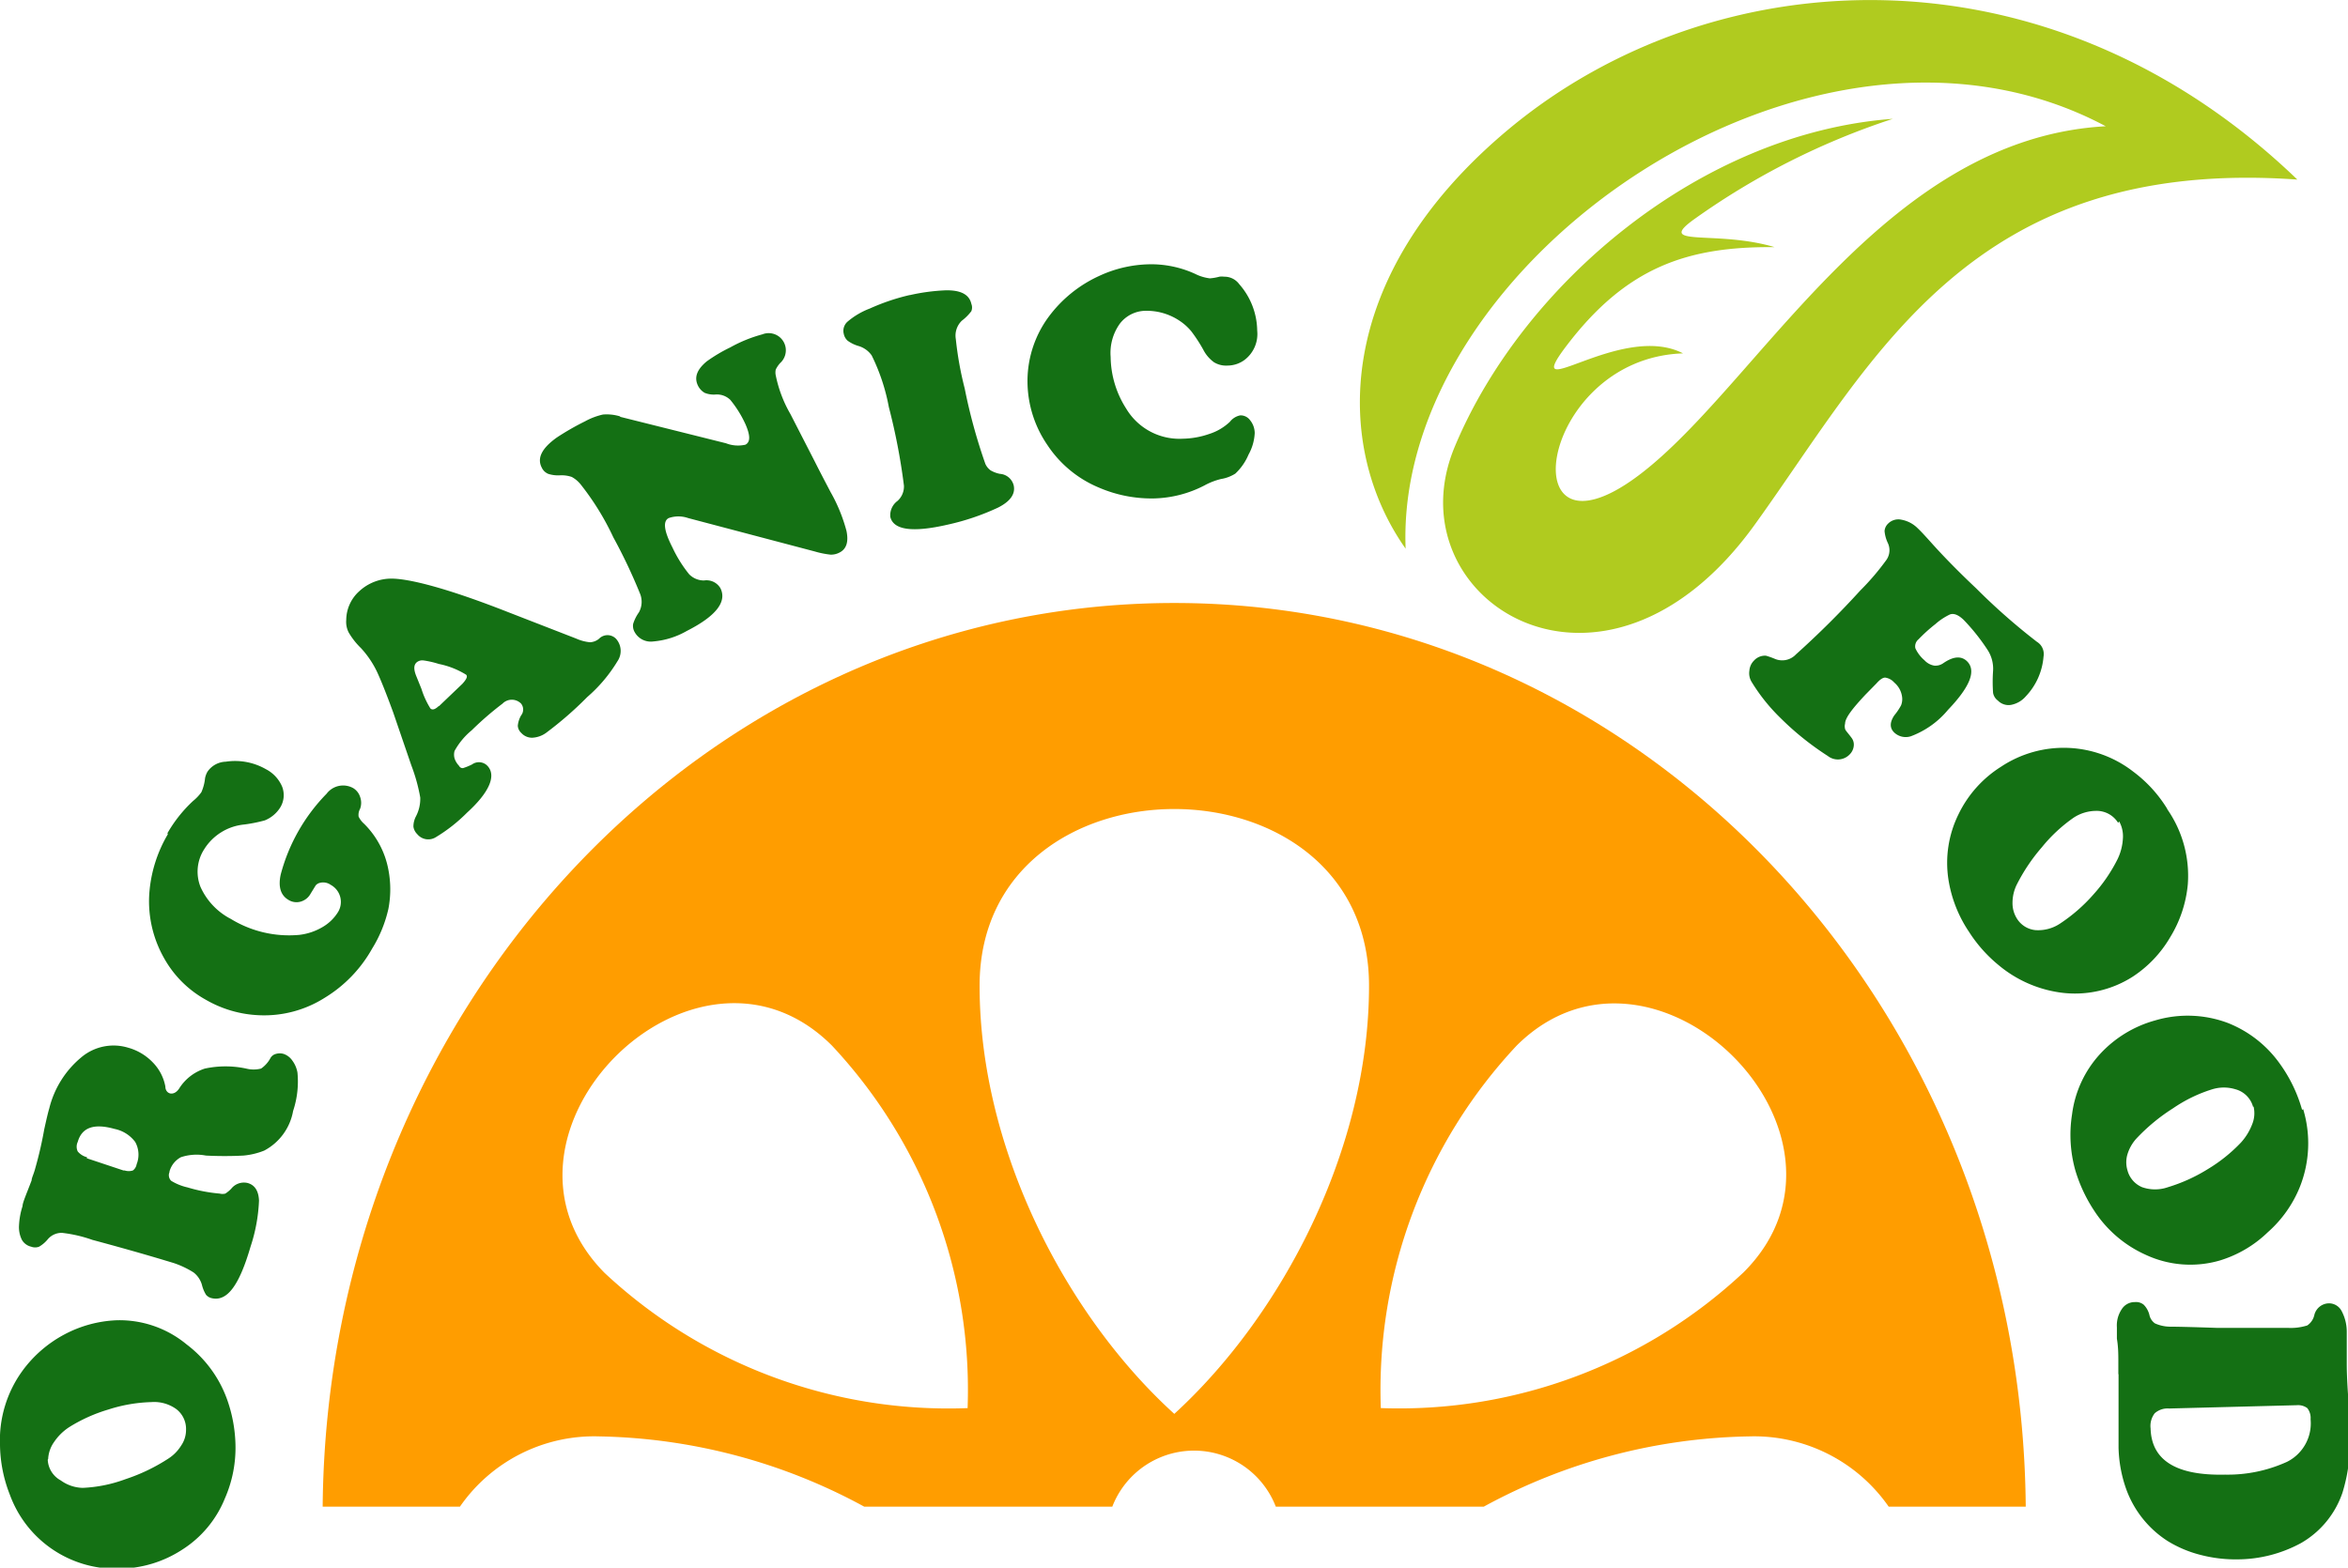 <svg id="Lager_1" data-name="Lager 1" xmlns="http://www.w3.org/2000/svg" viewBox="0 0 113.59 75.86"><defs><style>.cls-1{fill:#ff9d00;}.cls-1,.cls-2,.cls-3{fill-rule:evenodd;}.cls-2{fill:#147014;}.cls-3{fill:#b0cb1f;}</style></defs><path class="cls-1" d="M15.61,72.91c.21-24.19,18.57-43.73,41.2-43.73S97.8,48.72,98,72.91H91.37a7.93,7.93,0,0,0-6.76-3.4,27.73,27.73,0,0,0-12.83,3.4H61.72a4.24,4.24,0,0,0-7.91,0h-12A27.77,27.77,0,0,0,29,69.51a7.9,7.9,0,0,0-6.75,3.4Zm41.2-4.49C62,63.67,66.23,55.65,66.23,47.7c0-11.4-18.84-11.4-18.84,0,0,7.95,4.22,16,9.42,20.72Zm10-.28a24.37,24.37,0,0,0,17.54-6.57C91,54.93,80,44,73.37,50.6A24.37,24.37,0,0,0,66.8,68.14Zm-20,0A24.38,24.38,0,0,0,40.25,50.6c-6.63-6.63-17.6,4.33-11,11A24.36,24.36,0,0,0,46.83,68.14Z"/><path class="cls-2" d="M0,69.94a5.72,5.72,0,0,1,1.09-3.61,6,6,0,0,1,2-1.74,5.88,5.88,0,0,1,2.54-.7,5.09,5.09,0,0,1,3.4,1.17A5.78,5.78,0,0,1,11,67.76a7,7,0,0,1,.39,2.09,6.1,6.1,0,0,1-.51,2.66A5.28,5.28,0,0,1,8.8,75a5.65,5.65,0,0,1-3,.91A5.45,5.45,0,0,1,.48,72.34,6.79,6.79,0,0,1,0,69.94Zm2.31.7a1.2,1.2,0,0,0,.63,1A1.88,1.88,0,0,0,4,72a6.79,6.79,0,0,0,2.07-.42,8.9,8.9,0,0,0,2.08-1,2,2,0,0,0,.61-.62A1.34,1.34,0,0,0,9,69.19a1.21,1.21,0,0,0-.47-1,1.83,1.83,0,0,0-1.21-.34,7.4,7.4,0,0,0-2.08.36,7.69,7.69,0,0,0-1.89.85,2.58,2.58,0,0,0-.74.73,1.55,1.55,0,0,0-.28.81ZM8.2,56.72a.38.38,0,0,0,.08.42,2.59,2.59,0,0,0,.79.32,7.67,7.67,0,0,0,1.56.3.55.55,0,0,0,.27,0,1.54,1.54,0,0,0,.29-.24.78.78,0,0,1,.8-.27c.34.1.52.38.54.85a8.12,8.12,0,0,1-.41,2.23C11.58,62.18,11,63,10.24,62.82a.51.51,0,0,1-.27-.16,1.65,1.65,0,0,1-.2-.48,1.16,1.16,0,0,0-.4-.6,4.3,4.3,0,0,0-1-.47C8,61,6.71,60.6,4.47,60A6.59,6.59,0,0,0,3,59.66a.88.88,0,0,0-.68.3,1.53,1.53,0,0,1-.43.37.54.54,0,0,1-.38,0A.7.7,0,0,1,1.06,60a1.37,1.37,0,0,1-.14-.7,3.55,3.55,0,0,1,.17-.93c0-.17.19-.59.44-1.25,0-.12.11-.32.18-.6a18.82,18.82,0,0,0,.43-1.87c.11-.5.19-.84.24-1a4.66,4.66,0,0,1,1.56-2.49A2.42,2.42,0,0,1,6.2,50.7a2.62,2.62,0,0,1,1.19.71A2.25,2.25,0,0,1,8,52.58c0,.19.11.3.22.33s.31,0,.47-.27a2.29,2.29,0,0,1,1.22-.93,4.77,4.77,0,0,1,2,0,1.47,1.47,0,0,0,.72,0,1.44,1.44,0,0,0,.46-.52.43.43,0,0,1,.26-.19.66.66,0,0,1,.37,0,.84.84,0,0,1,.42.32,1.37,1.37,0,0,1,.25.58,4.5,4.5,0,0,1-.21,1.86,2.7,2.7,0,0,1-1.4,1.92,3.56,3.56,0,0,1-1,.24,17.89,17.89,0,0,1-1.82,0A2.39,2.39,0,0,0,8.75,56a1.12,1.12,0,0,0-.55.69Zm-4-.67,1.77.59.06,0a.64.64,0,0,0,.4,0,.47.47,0,0,0,.18-.3,1.26,1.26,0,0,0-.07-1.08,1.66,1.66,0,0,0-1-.63c-1-.28-1.58-.07-1.78.63a.54.54,0,0,0,0,.46.85.85,0,0,0,.45.28ZM8.1,40.32a6.61,6.61,0,0,1,1.24-1.56,2.23,2.23,0,0,0,.4-.42,2.22,2.22,0,0,0,.18-.68,1,1,0,0,1,.12-.32,1.11,1.11,0,0,1,.88-.48,3,3,0,0,1,1.94.36,1.7,1.7,0,0,1,.79.85,1.14,1.14,0,0,1-.09,1,1.58,1.58,0,0,1-.75.63,7.21,7.21,0,0,1-1,.2,2.57,2.57,0,0,0-1.94,1.21,2,2,0,0,0-.17,1.81,3.24,3.24,0,0,0,1.47,1.55,5.4,5.4,0,0,0,3.31.77,2.86,2.86,0,0,0,1.11-.37,2.14,2.14,0,0,0,.76-.73A.94.94,0,0,0,16,42.82a.63.63,0,0,0-.58-.08.37.37,0,0,0-.15.11l-.24.39a.8.8,0,0,1-.48.39.73.73,0,0,1-.59-.08c-.38-.22-.51-.63-.38-1.23a8.78,8.78,0,0,1,2.22-3.91,1,1,0,0,1,1.29-.27.77.77,0,0,1,.33.42.84.84,0,0,1,0,.58.6.6,0,0,0-.07.38,1.1,1.1,0,0,0,.27.35,4.21,4.21,0,0,1,1.17,2.22,5,5,0,0,1,0,1.89A6.29,6.29,0,0,1,18,45.91a6.49,6.49,0,0,1-2.3,2.38,5.47,5.47,0,0,1-3.13.84,5.6,5.6,0,0,1-2.63-.76,5.17,5.17,0,0,1-2-2,5.57,5.57,0,0,1-.72-3.09,6.56,6.56,0,0,1,.9-2.91ZM24.55,29.61C21.7,28.49,19.82,28,18.93,28a2.29,2.29,0,0,0-1.55.61A1.89,1.89,0,0,0,16.75,30a1.13,1.13,0,0,0,.12.61,3.56,3.56,0,0,0,.59.75,4.64,4.64,0,0,1,.76,1.11c.2.42.47,1.1.8,2l.88,2.57a8.49,8.49,0,0,1,.43,1.55,1.83,1.83,0,0,1-.21.92A1.07,1.07,0,0,0,20,40a.62.62,0,0,0,.18.36.69.69,0,0,0,.91.15,7.78,7.78,0,0,0,1.5-1.18c1.1-1,1.42-1.8,1-2.26a.57.57,0,0,0-.75-.08,2.77,2.77,0,0,1-.44.18c-.06,0-.13,0-.2-.12a.93.93,0,0,1-.21-.35.69.69,0,0,1,0-.36,3.44,3.44,0,0,1,.83-1,15.35,15.35,0,0,1,1.49-1.29.63.63,0,0,1,.9,0,.46.46,0,0,1,0,.57,1.21,1.21,0,0,0-.16.5.51.51,0,0,0,.17.35.7.7,0,0,0,.53.23,1.25,1.25,0,0,0,.66-.23,17.41,17.41,0,0,0,2-1.74A7.22,7.22,0,0,0,29.87,32a.88.88,0,0,0-.07-1.09.57.57,0,0,0-.82,0,.74.74,0,0,1-.44.17,2.15,2.15,0,0,1-.67-.18l-3.32-1.29Zm-3.33,4.56c-.18.17-.31.2-.4.11a4.06,4.06,0,0,1-.43-.94l-.23-.57c-.15-.35-.16-.58,0-.72a.43.43,0,0,1,.33-.09,4.5,4.5,0,0,1,.74.17,4,4,0,0,1,1.32.52c.09.09,0,.24-.18.44l-1.13,1.08Zm8.78-14,5.12,1.28a1.6,1.6,0,0,0,.94.07c.25-.13.24-.45,0-1a5.38,5.38,0,0,0-.73-1.17.93.93,0,0,0-.7-.26,1.16,1.16,0,0,1-.54-.08.81.81,0,0,1-.32-.34c-.2-.4-.06-.79.43-1.19a7.66,7.66,0,0,1,1.13-.67,6.82,6.82,0,0,1,1.55-.63.83.83,0,0,1,.86,1.39,1.39,1.39,0,0,0-.21.31.66.66,0,0,0,0,.29,6.18,6.18,0,0,0,.71,1.87l1.19,2.32c.18.36.43.84.75,1.45a7.91,7.91,0,0,1,.77,1.88c.11.53,0,.88-.34,1.05a.87.87,0,0,1-.43.1,4.27,4.27,0,0,1-.75-.15l-6.14-1.62a1.43,1.43,0,0,0-.94,0c-.29.15-.23.62.18,1.42a6.26,6.26,0,0,0,.81,1.3,1,1,0,0,0,.72.3.78.78,0,0,1,.79.37c.33.65-.2,1.35-1.62,2.07a3.91,3.91,0,0,1-1.62.51.89.89,0,0,1-.9-.44.6.6,0,0,1-.08-.41,2,2,0,0,1,.28-.56,1.05,1.05,0,0,0,.05-.91A26.3,26.3,0,0,0,29.67,26a12.9,12.9,0,0,0-1.58-2.56,1.43,1.43,0,0,0-.43-.36,1.54,1.54,0,0,0-.54-.08,1.58,1.58,0,0,1-.6-.07.6.6,0,0,1-.31-.3c-.24-.46,0-.94.73-1.46a12.72,12.72,0,0,1,1.36-.78,3.27,3.27,0,0,1,.87-.33,2.21,2.21,0,0,1,.83.09Zm14-5.89a10.33,10.33,0,0,0-1.92.65,3.64,3.64,0,0,0-1.06.62.59.59,0,0,0-.2.61.6.6,0,0,0,.19.33,1.7,1.7,0,0,0,.51.25,1.18,1.18,0,0,1,.65.46A9.58,9.58,0,0,1,43,19.7a29.89,29.89,0,0,1,.73,3.8.94.94,0,0,1-.31.74.86.86,0,0,0-.35.77c.15.64,1.07.77,2.77.38a11.63,11.63,0,0,0,2.45-.83c.59-.3.84-.66.75-1.07a.74.74,0,0,0-.67-.56,1.46,1.46,0,0,1-.45-.17.79.79,0,0,1-.25-.31,26.57,26.57,0,0,1-1-3.65,16.37,16.37,0,0,1-.43-2.39,1,1,0,0,1,.29-.89,2.36,2.36,0,0,0,.46-.46.48.48,0,0,0,0-.36c-.1-.45-.52-.67-1.26-.65a9.58,9.58,0,0,0-1.71.23Zm11.55-1.49a5.12,5.12,0,0,1,2.26.46,2.18,2.18,0,0,0,.72.22,2.43,2.43,0,0,0,.46-.08.8.8,0,0,1,.23,0,.88.88,0,0,1,.73.36A3.46,3.46,0,0,1,60.82,16a1.57,1.57,0,0,1-.63,1.43,1.39,1.39,0,0,1-.8.26,1.12,1.12,0,0,1-.66-.16,1.72,1.72,0,0,1-.52-.61,7.29,7.29,0,0,0-.58-.89,2.57,2.57,0,0,0-.54-.49,2.86,2.86,0,0,0-1.63-.5,1.59,1.59,0,0,0-1.29.63,2.43,2.43,0,0,0-.44,1.6,4.73,4.73,0,0,0,.75,2.5,3,3,0,0,0,2.74,1.46A4.1,4.1,0,0,0,58.5,21a2.59,2.59,0,0,0,1-.59A.84.84,0,0,1,60,20.1a.57.57,0,0,1,.48.24,1,1,0,0,1,.22.62A2.38,2.38,0,0,1,60.4,22a2.69,2.69,0,0,1-.64.92,1.85,1.85,0,0,1-.69.26,3.25,3.25,0,0,0-.8.31,5.57,5.57,0,0,1-2.45.63,6.43,6.43,0,0,1-2.67-.53,5.53,5.53,0,0,1-2.49-2.07,5.47,5.47,0,0,1-.95-2.9,5.24,5.24,0,0,1,1-3.26,6.29,6.29,0,0,1,2.45-2,6,6,0,0,1,2.41-.57ZM95,30c-.26-.25-.49-.34-.68-.26a3,3,0,0,0-.69.46,7.78,7.78,0,0,0-.82.74.44.44,0,0,0-.15.43,1.69,1.69,0,0,0,.44.58.83.83,0,0,0,.47.26A.65.65,0,0,0,94,32.1c.49-.34.87-.37,1.15-.11.47.45.17,1.23-.91,2.36a4.28,4.28,0,0,1-1.8,1.28.81.81,0,0,1-.8-.18c-.23-.22-.22-.5,0-.83a2.94,2.94,0,0,0,.33-.49.81.81,0,0,0,.05-.39,1.09,1.09,0,0,0-.38-.71.72.72,0,0,0-.44-.24c-.12,0-.26.1-.42.28l-.52.53c-.63.67-1,1.14-1,1.42a.49.49,0,0,0,0,.25c0,.06.14.2.31.43a.54.54,0,0,1,.11.4.68.68,0,0,1-.19.4.79.79,0,0,1-1.07.08,13.86,13.86,0,0,1-2.28-1.83A8.89,8.89,0,0,1,84.74,33a.8.8,0,0,1-.11-.54.77.77,0,0,1,.22-.49.72.72,0,0,1,.58-.24,3.77,3.77,0,0,1,.45.16.91.91,0,0,0,1-.22A43.22,43.22,0,0,0,90,28.57a12.06,12.06,0,0,0,1.27-1.49.82.82,0,0,0,.06-.8,1.69,1.69,0,0,1-.16-.58.55.55,0,0,1,.17-.36.7.7,0,0,1,.65-.19,1.49,1.49,0,0,1,.78.41c.16.15.37.38.64.68.58.65,1.31,1.4,2.19,2.23a30.55,30.55,0,0,0,2.93,2.58.8.8,0,0,1,.16.13.7.7,0,0,1,.17.6A3.15,3.15,0,0,1,98,33.7a1.25,1.25,0,0,1-.71.41.72.72,0,0,1-.64-.21.59.59,0,0,1-.23-.37,7.47,7.47,0,0,1,0-1.07,1.67,1.67,0,0,0-.26-1A9.77,9.77,0,0,0,95,30Zm9.85,9.15a6.43,6.43,0,0,0-1.65-1.81,5.48,5.48,0,0,0-6.39-.24,5.58,5.58,0,0,0-2.07,2.32,5.3,5.3,0,0,0-.48,3.14,6.27,6.27,0,0,0,1,2.54,6.83,6.83,0,0,0,1.41,1.59,5.93,5.93,0,0,0,3,1.34,5.18,5.18,0,0,0,3.51-.77,5.73,5.73,0,0,0,1.81-1.91,5.93,5.93,0,0,0,.85-2.55,5.64,5.64,0,0,0-1-3.65Zm-2.33.6a1.48,1.48,0,0,1,.18.83,2.61,2.61,0,0,1-.26,1,7.67,7.67,0,0,1-1.17,1.71,8,8,0,0,1-1.59,1.39,1.91,1.91,0,0,1-1.21.33,1.19,1.19,0,0,1-.91-.58,1.39,1.39,0,0,1-.2-.74,2,2,0,0,1,.19-.85A8.79,8.79,0,0,1,98.78,41a7.47,7.47,0,0,1,1.55-1.44,2,2,0,0,1,1.06-.32,1.22,1.22,0,0,1,1.08.58Zm8.9,13.92a5.71,5.71,0,0,1-.16,3.77,5.84,5.84,0,0,1-1.55,2.19A5.74,5.74,0,0,1,107.38,61a5.11,5.11,0,0,1-3.58-.28,5.8,5.8,0,0,1-2.5-2.15,7.35,7.35,0,0,1-.9-1.93,6.35,6.35,0,0,1-.16-2.71A5.31,5.31,0,0,1,101.6,51a5.67,5.67,0,0,1,2.66-1.62,5.53,5.53,0,0,1,3.51.12,5.62,5.62,0,0,1,2.54,2,7.09,7.09,0,0,1,1.06,2.21Zm-2.42-.1a1.21,1.21,0,0,0-.86-.86,1.91,1.91,0,0,0-1.11,0,7,7,0,0,0-1.9.92,9.12,9.12,0,0,0-1.78,1.47,2,2,0,0,0-.43.76,1.35,1.35,0,0,0,0,.77,1.22,1.22,0,0,0,.71.82,1.89,1.89,0,0,0,1.25,0,8.07,8.07,0,0,0,1.92-.87,7.61,7.61,0,0,0,1.62-1.3,2.8,2.8,0,0,0,.54-.89,1.4,1.4,0,0,0,.06-.85Zm-6.52,12.91,0-.58c0-.33,0-.71-.07-1.12,0-.26,0-.44,0-.54a1.41,1.41,0,0,1,.23-.88.74.74,0,0,1,.64-.35.58.58,0,0,1,.43.13,1.08,1.08,0,0,1,.27.48.67.67,0,0,0,.27.42,1.83,1.83,0,0,0,.7.16q.6,0,2.34.06c1.15,0,2.3,0,3.44,0a2.61,2.61,0,0,0,.89-.12.82.82,0,0,0,.34-.5.74.74,0,0,1,.7-.57.69.69,0,0,1,.62.37,2.14,2.14,0,0,1,.25,1V66c0,.76.07,1.62.14,2.58,0,.2,0,.45,0,.76a8.16,8.16,0,0,1-.35,2.9,4.47,4.47,0,0,1-2,2.43,6.47,6.47,0,0,1-3.06.79,6.72,6.72,0,0,1-1.82-.22,5.7,5.7,0,0,1-1.58-.67,5,5,0,0,1-2-2.51,6.42,6.42,0,0,1-.37-2V68.22c0-.65,0-1.22,0-1.7ZM111.12,68l-6.18.16a.94.94,0,0,0-.7.23,1,1,0,0,0-.2.73q.06,2.32,3.6,2.24a6.93,6.93,0,0,0,3-.62,2.08,2.08,0,0,0,1.14-2.06.77.77,0,0,0-.16-.54A.75.75,0,0,0,111.12,68Z"/><path class="cls-3" d="M84.94,25.32c5.75-8,10.43-17.75,26.2-16.63C99.05-2.94,82.91-2,73,6.24c-8.57,7.14-8.48,15.39-5,20.31-.55-13.9,19.7-28,33.87-20.44-10.44.57-16.41,11.75-22,16.42-7,5.86-5.65-5.19,1.55-5.43-3-1.55-7.9,2.64-5.68-.31,2.93-3.88,5.91-4.87,10.11-4.83C83,11.11,80,12,82,10.58a35.57,35.57,0,0,1,9.57-4.83c-9.32.69-17.91,8-21.19,15.86C67.28,29,77.58,35.63,84.94,25.32Z"/></svg>